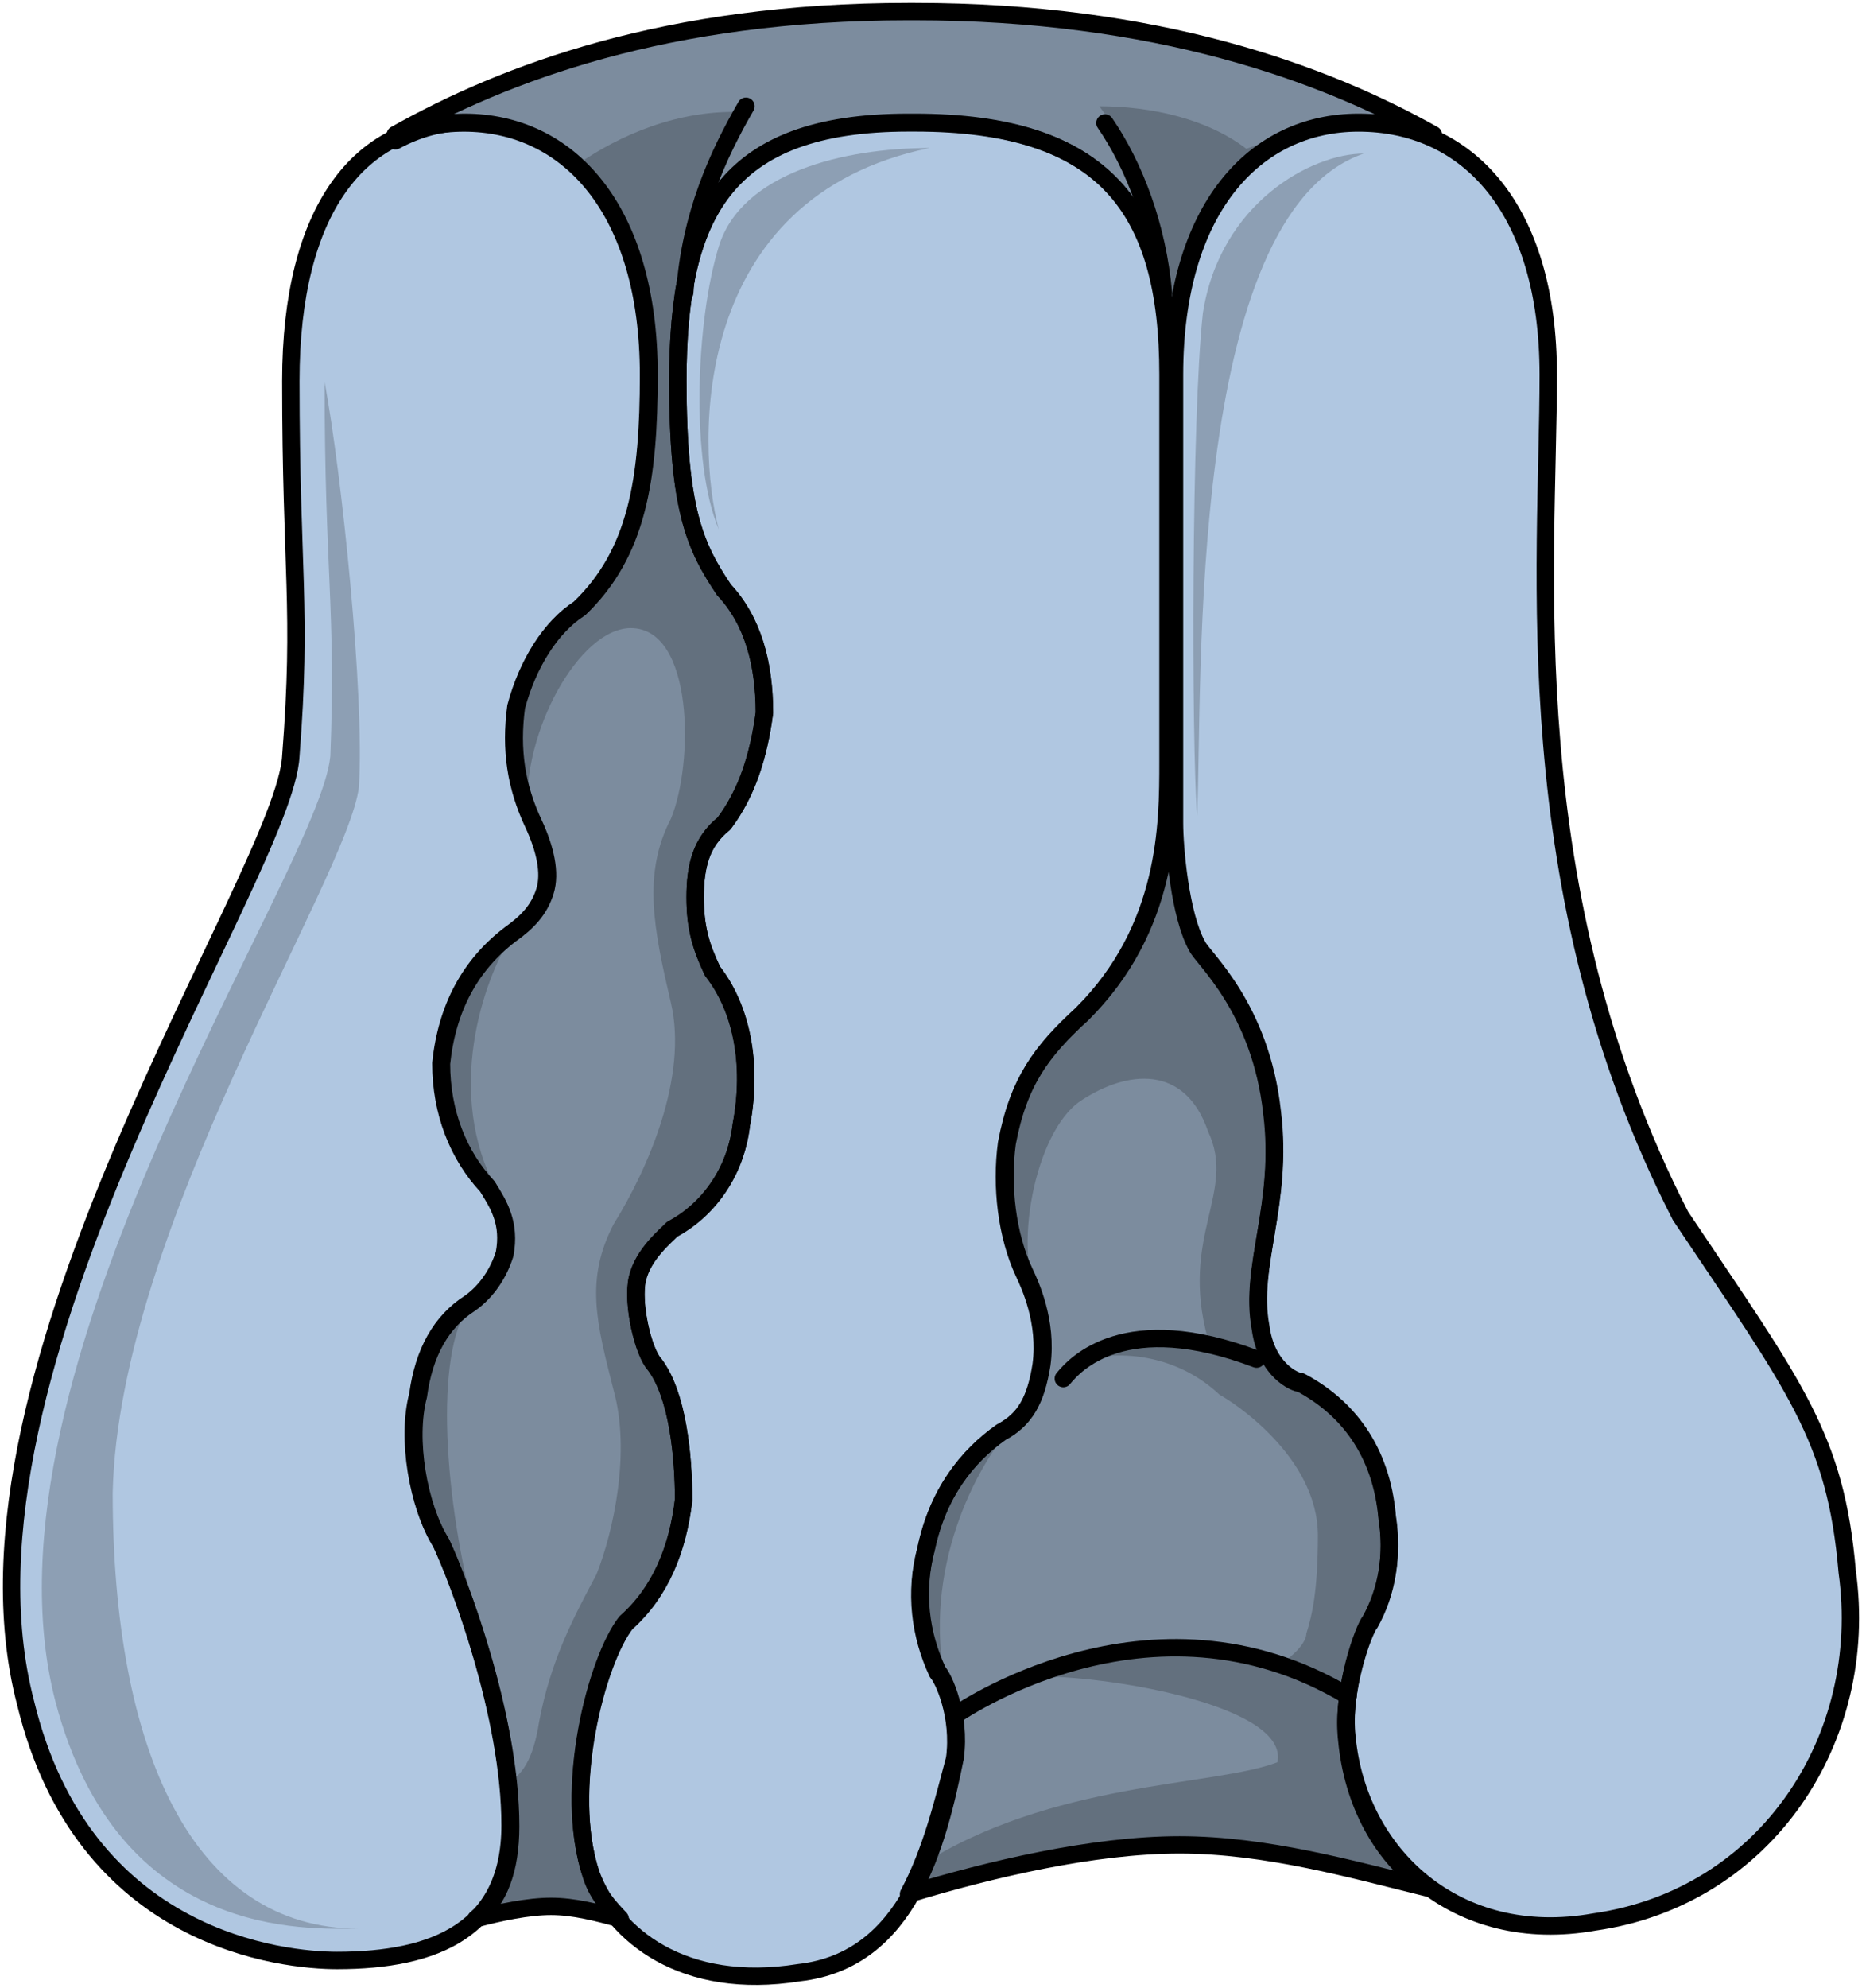 <?xml version="1.0" encoding="utf-8"?>
<!-- Generator: Adobe Illustrator 16.0.0, SVG Export Plug-In . SVG Version: 6.00 Build 0)  -->
<!DOCTYPE svg PUBLIC "-//W3C//DTD SVG 1.1//EN" "http://www.w3.org/Graphics/SVG/1.1/DTD/svg11.dtd">
<svg version="1.1" id="Layer_1" xmlns="http://www.w3.org/2000/svg" xmlns:xlink="http://www.w3.org/1999/xlink" x="0px" y="0px"
	 width="80.292px" height="85.681px" viewBox="0 0 80.292 85.681" enable-background="new 0 0 80.292 85.681" xml:space="preserve">
<g>
	<path id="changecolor_3_" fill-rule="evenodd" clip-rule="evenodd" fill="#B0C7E1" d="M22.02,78.723
		c0-4.773-2.237-10.606-2.983-12.197c-0.995-1.592-1.492-4.508-0.995-6.364c0.249-1.856,0.995-3.182,2.238-3.978
		c0.746-0.53,1.243-1.325,1.492-2.121c0.248-1.326-0.249-2.121-0.746-2.917c-1.243-1.325-1.989-3.182-1.989-5.303
		c0.249-2.387,1.243-4.243,2.983-5.569c0.746-0.53,1.244-1.061,1.492-1.856c0.249-0.795,0-1.856-0.497-2.917
		c-0.746-1.591-0.995-3.182-0.746-5.038c0.497-1.856,1.492-3.447,2.735-4.242c2.486-2.387,2.984-5.568,2.984-10.076
		c0-7.16-3.481-10.872-7.958-10.872c-0.994,0-1.989,0.265-2.983,0.795c0-0.265,0-0.265,0-0.265C21.771,3.151,28.734,0.5,39.178,0.5
		c0.249,0,0.249,0,0.249,0c10.444,0,17.655,2.651,22.38,5.303l0,0c-0.994-0.265-1.989-0.53-3.232-0.53
		c-4.477,0-7.957,3.712-7.957,10.872c0,19.356,0,19.356,0,19.356c0,1.061,0.248,3.978,0.994,5.303
		c0.249,0.531,2.735,2.652,3.232,7.16c0.498,3.978-0.994,6.629-0.497,9.28c0.249,1.856,1.492,2.387,1.741,2.387
		c1.988,1.061,3.48,2.917,3.729,5.834c0.249,1.591,0,3.182-0.746,4.508c-0.249,0.265-1.243,2.916-0.995,5.037
		c0.249,2.652,1.492,5.038,3.481,6.364c-3.232-0.796-6.962-1.856-10.692-1.856c-3.729,0-8.206,1.061-11.688,2.122
		c0.995-1.856,1.492-3.978,1.989-5.834c0.249-1.856-0.497-3.447-0.745-3.712c-0.746-1.592-0.995-3.447-0.498-5.304
		c0.498-2.387,1.741-3.978,3.232-5.038c0.995-0.53,1.492-1.325,1.741-2.917c0.249-1.855-0.497-3.446-0.746-3.977
		c-0.746-1.592-0.995-3.713-0.746-5.569c0.497-2.651,1.492-3.977,3.232-5.568c3.73-3.712,3.73-8.22,3.73-10.871
		c0-16.705,0-16.705,0-16.705c0-7.16-2.735-10.872-10.941-10.872l0,0l0,0c-0.249,0-0.249,0-0.249,0
		c-7.957,0-9.946,3.977-9.946,11.137c0,5.568,0.746,7.159,1.989,9.015c1.243,1.326,1.74,3.182,1.74,5.304
		c-0.248,1.856-0.746,3.447-1.74,4.772c-0.995,0.796-1.243,1.856-1.243,3.182s0.248,2.121,0.746,3.182
		c1.243,1.591,1.74,3.978,1.243,6.629c-0.249,2.121-1.492,3.712-2.984,4.508c-0.248,0.265-1.243,1.061-1.492,2.121
		c-0.248,1.061,0.249,3.182,0.746,3.712c0.995,1.326,1.244,3.978,1.244,5.834c-0.249,2.121-0.995,3.978-2.487,5.304
		c-1.243,1.591-2.735,7.159-1.492,10.871c0.249,0.796,0.746,1.326,1.244,1.856c-0.995-0.266-1.989-0.53-2.984-0.53
		s-2.238,0.265-3.232,0.53C21.522,81.904,22.02,80.578,22.02,78.723L22.02,78.723z"/>
	<path opacity="0.3" fill-rule="evenodd" clip-rule="evenodd" fill="#010101" d="M22.02,78.723c0-4.773-2.237-10.606-2.983-12.197
		c-0.995-1.592-1.492-4.508-0.995-6.364c0.249-1.856,0.995-3.182,2.238-3.978c0.746-0.53,1.243-1.325,1.492-2.121
		c0.248-1.326-0.249-2.121-0.746-2.917c-1.243-1.325-1.989-3.182-1.989-5.303c0.249-2.387,1.243-4.243,2.983-5.569
		c0.746-0.53,1.244-1.061,1.492-1.856c0.249-0.795,0-1.856-0.497-2.917c-0.746-1.591-0.995-3.182-0.746-5.038
		c0.497-1.856,1.492-3.447,2.735-4.242c2.486-2.387,2.984-5.568,2.984-10.076c0-7.16-3.481-10.872-7.958-10.872
		c-0.994,0-1.989,0.265-2.983,0.795c0-0.265,0-0.265,0-0.265C21.771,3.151,28.734,0.5,39.178,0.5c0.249,0,0.249,0,0.249,0
		c10.444,0,17.655,2.651,22.38,5.303l0,0c-0.994-0.265-1.989-0.53-3.232-0.53c-4.477,0-7.957,3.712-7.957,10.872
		c0,19.356,0,19.356,0,19.356c0,1.061,0.248,3.978,0.994,5.303c0.249,0.531,2.735,2.652,3.232,7.16
		c0.498,3.978-0.994,6.629-0.497,9.28c0.249,1.856,1.492,2.387,1.741,2.387c1.988,1.061,3.48,2.917,3.729,5.834
		c0.249,1.591,0,3.182-0.746,4.508c-0.249,0.265-1.243,2.916-0.995,5.037c0.249,2.652,1.492,5.038,3.481,6.364
		c-3.232-0.796-6.962-1.856-10.692-1.856c-3.729,0-8.206,1.061-11.688,2.122c0.995-1.856,1.492-3.978,1.989-5.834
		c0.249-1.856-0.497-3.447-0.745-3.712c-0.746-1.592-0.995-3.447-0.498-5.304c0.498-2.387,1.741-3.978,3.232-5.038
		c0.995-0.53,1.492-1.325,1.741-2.917c0.249-1.855-0.497-3.446-0.746-3.977c-0.746-1.592-0.995-3.713-0.746-5.569
		c0.497-2.651,1.492-3.977,3.232-5.568c3.73-3.712,3.73-8.22,3.73-10.871c0-16.705,0-16.705,0-16.705
		c0-7.16-2.735-10.872-10.941-10.872l0,0l0,0c-0.249,0-0.249,0-0.249,0c-7.957,0-9.946,3.977-9.946,11.137
		c0,5.568,0.746,7.159,1.989,9.015c1.243,1.326,1.74,3.182,1.74,5.304c-0.248,1.856-0.746,3.447-1.74,4.772
		c-0.995,0.796-1.243,1.856-1.243,3.182s0.248,2.121,0.746,3.182c1.243,1.591,1.74,3.978,1.243,6.629
		c-0.249,2.121-1.492,3.712-2.984,4.508c-0.248,0.265-1.243,1.061-1.492,2.121c-0.248,1.061,0.249,3.182,0.746,3.712
		c0.995,1.326,1.244,3.978,1.244,5.834c-0.249,2.121-0.995,3.978-2.487,5.304c-1.243,1.591-2.735,7.159-1.492,10.871
		c0.249,0.796,0.746,1.326,1.244,1.856c-0.995-0.266-1.989-0.53-2.984-0.53s-2.238,0.265-3.232,0.53
		C21.522,81.904,22.02,80.578,22.02,78.723L22.02,78.723z"/>
	<path id="changecolor_2_" fill-rule="evenodd" clip-rule="evenodd" fill="#B0C7E1" d="M58.58,5.3c4.711,0,8.183,3.705,8.183,10.851
		c0,8.204-1.488,22.23,5.702,36.257c4.959,7.41,6.694,9.527,7.19,15.35c0.991,7.146-3.472,14.026-10.909,15.085
		c-5.95,1.058-10.166-2.912-10.661-7.939c-0.248-2.117,0.743-4.764,0.991-5.028c0.744-1.323,0.992-2.911,0.744-4.499
		c-0.248-2.911-1.735-4.764-3.719-5.822c-0.248,0-1.488-0.529-1.736-2.382c-0.495-2.646,0.992-5.293,0.496-9.263
		c-0.496-4.499-2.975-6.616-3.223-7.146c-0.744-1.323-0.992-4.234-0.992-5.293c0-19.319,0-19.319,0-19.319
		C50.646,9.005,54.118,5.3,58.58,5.3L58.58,5.3z"/>
	<path id="changecolor_1_" fill-rule="evenodd" clip-rule="evenodd" fill="#B0C7E1" d="M25.492,80.787
		c0.997,2.648,3.986,5.033,8.97,4.238c4.733-0.53,5.979-5.563,6.727-9.271c0.249-1.854-0.498-3.443-0.747-3.708
		c-0.748-1.59-0.997-3.443-0.499-5.298c0.499-2.384,1.744-3.973,3.239-5.032c0.996-0.529,1.495-1.324,1.744-2.913
		c0.249-1.854-0.498-3.443-0.748-3.974c-0.747-1.589-0.996-3.708-0.747-5.563c0.498-2.648,1.495-3.973,3.239-5.562
		c3.736-3.708,3.736-8.211,3.736-10.86c0-16.687,0-16.687,0-16.687c0-7.152-2.74-10.86-10.962-10.86l0,0l0,0
		c-0.249,0-0.249,0-0.249,0c-7.973,0-9.966,3.973-9.966,11.125c0,5.562,0.747,7.151,1.993,9.005
		c1.246,1.325,1.744,3.179,1.744,5.297c-0.249,1.854-0.748,3.443-1.744,4.768c-0.996,0.794-1.246,1.854-1.246,3.178
		s0.25,2.119,0.748,3.178c1.245,1.59,1.744,3.973,1.245,6.622c-0.249,2.119-1.494,3.708-2.989,4.503
		c-0.249,0.265-1.246,1.059-1.495,2.118s0.249,3.179,0.748,3.709c0.996,1.324,1.245,3.973,1.245,5.827
		c-0.249,2.118-0.996,3.973-2.491,5.297C25.741,71.517,24.247,77.079,25.492,80.787L25.492,80.787z"/>
	<path id="changecolor" fill-rule="evenodd" clip-rule="evenodd" fill="#B0C7E1" d="M24.981,26.226
		c-1.244,0.795-2.239,2.384-2.736,4.238c-0.249,1.854,0,3.443,0.746,5.033c0.497,1.06,0.746,2.119,0.497,2.914
		c-0.248,0.795-0.746,1.324-1.492,1.854c-1.741,1.324-2.736,3.179-2.985,5.563c0,2.119,0.746,3.973,1.99,5.298
		c0.497,0.794,0.995,1.589,0.746,2.913c-0.249,0.795-0.746,1.59-1.492,2.119c-1.244,0.795-1.99,2.119-2.239,3.974
		c-0.498,1.854,0,4.768,0.995,6.357c0.746,1.589,2.985,7.416,2.985,12.185c0,4.503-3.234,5.827-7.464,5.827
		c-2.238,0-10.946-0.795-13.434-11.125c-3.731-14.304,11.195-35.759,11.443-40.792c0.498-6.357,0-7.947,0-16.158
		c0-7.417,2.985-11.125,7.464-11.125c4.478,0,7.961,3.708,7.961,10.86C27.967,20.663,27.469,23.842,24.981,26.226L24.981,26.226z"/>
	<path opacity="0.2" fill-rule="evenodd" clip-rule="evenodd" fill="#010101" d="M15.479,83.131c-2.223,0-10.372,0.529-13.089-9.789
		c-3.704-14.287,11.36-35.717,11.854-40.743c0.247-6.35-0.247-7.937-0.247-16.139c0.741,3.968,1.729,13.493,1.481,17.461
		C14.986,37.89,5.107,52.97,4.86,64.347C4.86,75.458,8.318,83.131,15.479,83.131L15.479,83.131z"/>
	<path opacity="0.2" fill-rule="evenodd" clip-rule="evenodd" fill="#010101" d="M58.807,6.62c-2.229,0-6.193,2.115-6.937,6.875
		c-0.496,4.496-0.496,18.511-0.248,21.684C51.87,29.626,51.127,9.264,58.807,6.62L58.807,6.62z"/>
	<path opacity="0.2" fill-rule="evenodd" clip-rule="evenodd" fill="#010101" d="M40.087,6.38c-3.686,0-8.108,1.061-9.092,4.243
		c-0.982,3.182-1.229,9.281,0,12.197C30.013,19.107,29.767,8.501,40.087,6.38L40.087,6.38z"/>
	<path opacity="0.2" fill-rule="evenodd" clip-rule="evenodd" fill="#010101" d="M40.387,72.039c0,0,0.255,0.53,0.51,1.061
		c-1.274-5.037,1.021-9.544,2.55-11.399l0,0c0,0,0,0-0.255,0c-1.529,1.061-2.805,2.651-3.314,5.037
		C39.367,68.593,39.622,70.449,40.387,72.039L40.387,72.039z"/>
	<path opacity="0.2" fill-rule="evenodd" clip-rule="evenodd" fill="#010101" d="M39.625,80.444
		c5.735-3.696,12.717-3.433,15.459-4.488c0.499-2.376-6.981-3.696-10.223-3.696c2.244-1.056,6.981-1.848,10.223-0.528
		c0.249,0,1.247-0.792,1.247-1.319c0.249-0.792,0.498-1.849,0.498-4.225c0-3.432-3.739-5.808-4.238-6.071
		c-2.244-2.112-5.236-1.849-6.233-1.32c1.994-1.32,3.989-1.584,5.734-1.056c-1.246-4.488,1.247-6.336,0-8.977
		c-0.997-2.904-3.49-2.64-5.485-1.319c-1.994,1.319-2.992,6.6-1.745,8.712c-0.249,0-0.249,0-0.249,0c0-0.528-0.25-1.057-0.499-1.32
		c-0.748-1.584-0.997-3.696-0.748-5.544c0.499-2.64,1.496-3.96,3.241-5.544c3.74-3.696,3.74-8.184,3.74-10.824c0-3.96,0-3.96,0-3.96
		c0.249-0.264,0.249-0.264,0.249-0.264c0,6.864,0,6.864,0,6.864c0,1.056,0.25,3.96,0.998,5.28c0.249,0.528,2.742,2.641,3.241,7.128
		c0.498,3.96-0.998,6.601-0.499,9.24c0.249,1.848,1.496,2.376,1.745,2.376c1.995,1.056,3.491,2.904,3.74,5.808
		c0.249,1.584,0,3.168-0.748,4.488c-0.249,0.264-1.247,2.904-0.997,5.017c0.249,2.64,1.496,5.016,3.49,6.336
		c-3.241-0.792-6.981-1.849-10.721-1.849c-3.74,0-8.229,1.057-11.719,2.112C39.376,81.236,39.625,80.708,39.625,80.444
		L39.625,80.444z"/>
	<path opacity="0.2" fill-rule="evenodd" clip-rule="evenodd" fill="#010101" d="M55.207,5.891c-2.438,2.359-4.632,4.98-4.875,8.649
		c0-3.146-0.976-7.339-2.926-9.96c2.194,0,4.632,0.524,6.338,1.834"/>
	<path opacity="0.2" fill-rule="evenodd" clip-rule="evenodd" fill="#010101" d="M23.246,74.223
		c0.494-2.648,1.483-4.503,2.472-6.357c0.741-1.854,1.483-5.298,0.741-7.946c-0.741-2.914-1.235-4.769,0-7.152
		c1.483-2.384,3.214-6.357,2.473-9.536c-0.742-3.179-1.236-5.563,0-7.947c0.988-2.384,0.988-8.212-1.73-8.212
		c-2.225,0-4.697,4.503-4.449,7.947c-0.495-1.324-0.742-2.914-0.495-4.503c0.495-1.854,1.483-3.444,2.72-4.239
		c2.472-2.384,2.966-5.563,2.966-10.066c0-4.238-1.235-7.417-3.213-9.006c1.482-1.06,3.955-2.384,6.921-2.384
		c-0.494,1.325-1.235,3.179-1.482,5.298c-0.742,1.589-0.989,3.708-0.989,6.358c0,5.563,0.741,7.152,1.978,9.006
		c1.236,1.325,1.73,3.179,1.73,5.298c-0.247,1.854-0.741,3.444-1.73,4.768c-0.988,0.795-1.236,1.854-1.236,3.179
		c0,1.325,0.248,2.12,0.742,3.179c1.235,1.589,1.73,3.973,1.235,6.623c-0.247,2.119-1.482,3.708-2.966,4.503
		c-0.247,0.265-1.236,1.06-1.483,2.119s0.247,3.179,0.741,3.709c0.989,1.324,1.236,3.973,1.236,5.827
		c-0.247,2.119-0.988,3.974-2.472,5.298c-1.236,1.59-2.72,7.152-1.483,10.861c0.247,0.795,0.741,1.324,1.236,1.854
		c-0.989-0.266-1.978-0.53-2.967-0.53c-0.988,0-2.225,0.265-3.214,0.53c0.989-0.795,1.483-2.119,1.483-3.974
		c0-0.795,0-1.324-0.247-1.854C22.504,76.607,22.999,75.813,23.246,74.223L23.246,74.223z"/>
	<path opacity="0.2" fill-rule="evenodd" clip-rule="evenodd" fill="#010101" d="M21.957,40.363c0,0,0.25,0,0.25-0.263
		c-1.246,1.841-2.991,6.574-0.997,10.782c0.249,0.789,0.498,1.315,0.498,1.578c-0.249-0.526-0.498-0.789-0.747-1.315
		c-1.246-1.314-1.994-3.155-1.994-5.259C19.216,43.519,20.213,41.678,21.957,40.363L21.957,40.363z"/>
	<path opacity="0.2" fill-rule="evenodd" clip-rule="evenodd" fill="#010101" d="M20.276,68.81c0,0.525,0,0.788,0,1.05
		c-0.5-1.575-1-2.626-1.25-3.414c-1-1.575-1.5-4.465-1-6.303c0.25-1.839,1-3.152,2.25-3.94c0,0,0,0,0.25,0c0-0.263,0-0.263,0-0.263
		C18.776,57.516,19.026,63.557,20.276,68.81L20.276,68.81z"/>
	
		<path fill="none" stroke="#000000" stroke-width="0.75" stroke-linecap="round" stroke-linejoin="round" stroke-miterlimit="10" d="
		M58.58,5.3c4.711,0,8.183,3.705,8.183,10.851c0,8.204-1.488,22.23,5.702,36.257c4.959,7.41,6.694,9.527,7.19,15.35
		c0.991,7.146-3.472,14.026-10.909,15.085c-5.95,1.058-10.166-2.912-10.661-7.939c-0.248-2.117,0.743-4.764,0.991-5.028
		c0.744-1.323,0.992-2.911,0.744-4.499c-0.248-2.911-1.735-4.764-3.719-5.822c-0.248,0-1.488-0.529-1.736-2.382
		c-0.495-2.646,0.992-5.293,0.496-9.263c-0.496-4.499-2.975-6.616-3.223-7.146c-0.744-1.323-0.992-4.234-0.992-5.293
		c0-19.319,0-19.319,0-19.319C50.646,9.005,54.118,5.3,58.58,5.3L58.58,5.3z"/>
	
		<path fill="none" stroke="#000000" stroke-width="0.75" stroke-linecap="round" stroke-linejoin="round" stroke-miterlimit="10" d="
		M25.492,80.787c0.997,2.648,3.986,5.033,8.97,4.238c4.733-0.53,5.979-5.563,6.727-9.271c0.249-1.854-0.498-3.443-0.747-3.708
		c-0.748-1.59-0.997-3.443-0.499-5.298c0.499-2.384,1.744-3.973,3.239-5.032c0.996-0.529,1.495-1.324,1.744-2.913
		c0.249-1.854-0.498-3.443-0.748-3.974c-0.747-1.589-0.996-3.708-0.747-5.563c0.498-2.648,1.495-3.973,3.239-5.562
		c3.736-3.708,3.736-8.211,3.736-10.86c0-16.687,0-16.687,0-16.687c0-7.152-2.74-10.86-10.962-10.86l0,0l0,0
		c-0.249,0-0.249,0-0.249,0c-7.973,0-9.966,3.973-9.966,11.125c0,5.562,0.747,7.151,1.993,9.005
		c1.246,1.325,1.744,3.179,1.744,5.297c-0.249,1.854-0.748,3.443-1.744,4.768c-0.996,0.794-1.246,1.854-1.246,3.178
		s0.25,2.119,0.748,3.178c1.245,1.59,1.744,3.973,1.245,6.622c-0.249,2.119-1.494,3.708-2.989,4.503
		c-0.249,0.265-1.246,1.059-1.495,2.118s0.249,3.179,0.748,3.709c0.996,1.324,1.245,3.973,1.245,5.827
		c-0.249,2.118-0.996,3.973-2.491,5.297C25.741,71.517,24.247,77.079,25.492,80.787L25.492,80.787z"/>
	
		<path fill="none" stroke="#000000" stroke-width="0.75" stroke-linecap="round" stroke-linejoin="round" stroke-miterlimit="10" d="
		M24.981,26.226c-1.244,0.795-2.239,2.384-2.736,4.238c-0.249,1.854,0,3.443,0.746,5.033c0.497,1.06,0.746,2.119,0.497,2.914
		c-0.248,0.795-0.746,1.324-1.492,1.854c-1.741,1.324-2.736,3.179-2.985,5.563c0,2.119,0.746,3.973,1.99,5.298
		c0.497,0.794,0.995,1.589,0.746,2.913c-0.249,0.795-0.746,1.59-1.492,2.119c-1.244,0.795-1.99,2.119-2.239,3.974
		c-0.498,1.854,0,4.768,0.995,6.357c0.746,1.589,2.985,7.416,2.985,12.185c0,4.503-3.234,5.827-7.464,5.827
		c-2.238,0-10.946-0.795-13.434-11.125c-3.731-14.304,11.195-35.759,11.443-40.792c0.498-6.357,0-7.947,0-16.158
		c0-7.417,2.985-11.125,7.464-11.125c4.478,0,7.961,3.708,7.961,10.86C27.967,20.663,27.469,23.842,24.981,26.226L24.981,26.226z"/>
	
		<path fill="none" stroke="#000000" stroke-width="0.75" stroke-linecap="round" stroke-linejoin="round" stroke-miterlimit="10" d="
		M47.646,5.3c1.26,1.83,2.269,4.444,2.521,7.32"/>
	
		<path fill="none" stroke="#000000" stroke-width="0.75" stroke-linecap="round" stroke-linejoin="round" stroke-miterlimit="10" d="
		M32.167,4.58c-1.2,2.075-2.4,4.668-2.641,8.04"/>
	
		<path fill="none" stroke="#000000" stroke-width="0.75" stroke-linecap="round" stroke-linejoin="round" stroke-miterlimit="10" d="
		M22.02,78.723c0-4.773-2.237-10.606-2.983-12.197c-0.995-1.592-1.492-4.508-0.995-6.364c0.249-1.856,0.995-3.182,2.238-3.978
		c0.746-0.53,1.243-1.325,1.492-2.121c0.248-1.326-0.249-2.121-0.746-2.917c-1.243-1.325-1.989-3.182-1.989-5.303
		c0.249-2.387,1.243-4.243,2.983-5.569c0.746-0.53,1.244-1.061,1.492-1.856c0.249-0.795,0-1.856-0.497-2.917
		c-0.746-1.591-0.995-3.182-0.746-5.038c0.497-1.856,1.492-3.447,2.735-4.242c2.486-2.387,2.984-5.568,2.984-10.076
		c0-7.16-3.481-10.872-7.958-10.872c-0.994,0-1.989,0.265-2.983,0.795c0-0.265,0-0.265,0-0.265C21.771,3.151,28.734,0.5,39.178,0.5
		c0.249,0,0.249,0,0.249,0c10.444,0,17.655,2.651,22.38,5.303l0,0c-0.994-0.265-1.989-0.53-3.232-0.53
		c-4.477,0-7.957,3.712-7.957,10.872c0,19.356,0,19.356,0,19.356c0,1.061,0.248,3.978,0.994,5.303
		c0.249,0.531,2.735,2.652,3.232,7.16c0.498,3.978-0.994,6.629-0.497,9.28c0.249,1.856,1.492,2.387,1.741,2.387
		c1.988,1.061,3.48,2.917,3.729,5.834c0.249,1.591,0,3.182-0.746,4.508c-0.249,0.265-1.243,2.916-0.995,5.037
		c0.249,2.652,1.492,5.038,3.481,6.364c-3.232-0.796-6.962-1.856-10.692-1.856c-3.729,0-8.206,1.061-11.688,2.122
		c0.995-1.856,1.492-3.978,1.989-5.834c0.249-1.856-0.497-3.447-0.745-3.712c-0.746-1.592-0.995-3.447-0.498-5.304
		c0.498-2.387,1.741-3.978,3.232-5.038c0.995-0.53,1.492-1.325,1.741-2.917c0.249-1.855-0.497-3.446-0.746-3.977
		c-0.746-1.592-0.995-3.713-0.746-5.569c0.497-2.651,1.492-3.977,3.232-5.568c3.73-3.712,3.73-8.22,3.73-10.871
		c0-16.705,0-16.705,0-16.705c0-7.16-2.735-10.872-10.941-10.872l0,0l0,0c-0.249,0-0.249,0-0.249,0
		c-7.957,0-9.946,3.977-9.946,11.137c0,5.568,0.746,7.159,1.989,9.015c1.243,1.326,1.74,3.182,1.74,5.304
		c-0.248,1.856-0.746,3.447-1.74,4.772c-0.995,0.796-1.243,1.856-1.243,3.182s0.248,2.121,0.746,3.182
		c1.243,1.591,1.74,3.978,1.243,6.629c-0.249,2.121-1.492,3.712-2.984,4.508c-0.248,0.265-1.243,1.061-1.492,2.121
		c-0.248,1.061,0.249,3.182,0.746,3.712c0.995,1.326,1.244,3.978,1.244,5.834c-0.249,2.121-0.995,3.978-2.487,5.304
		c-1.243,1.591-2.735,7.159-1.492,10.871c0.249,0.796,0.746,1.326,1.244,1.856c-0.995-0.266-1.989-0.53-2.984-0.53
		s-2.238,0.265-3.232,0.53C21.522,81.904,22.02,80.578,22.02,78.723L22.02,78.723z"/>
	
		<path fill="none" stroke="#000000" stroke-width="0.75" stroke-linecap="round" stroke-linejoin="round" stroke-miterlimit="10" d="
		M45.852,59.42c0.506-0.624,2.666-2.992,8.332-0.84"/>
	
		<path fill="none" stroke="#000000" stroke-width="0.75" stroke-linecap="round" stroke-linejoin="round" stroke-miterlimit="10" d="
		M41.148,73.959c0,0,8.422-5.992,16.979-0.859"/>
</g>
</svg>
